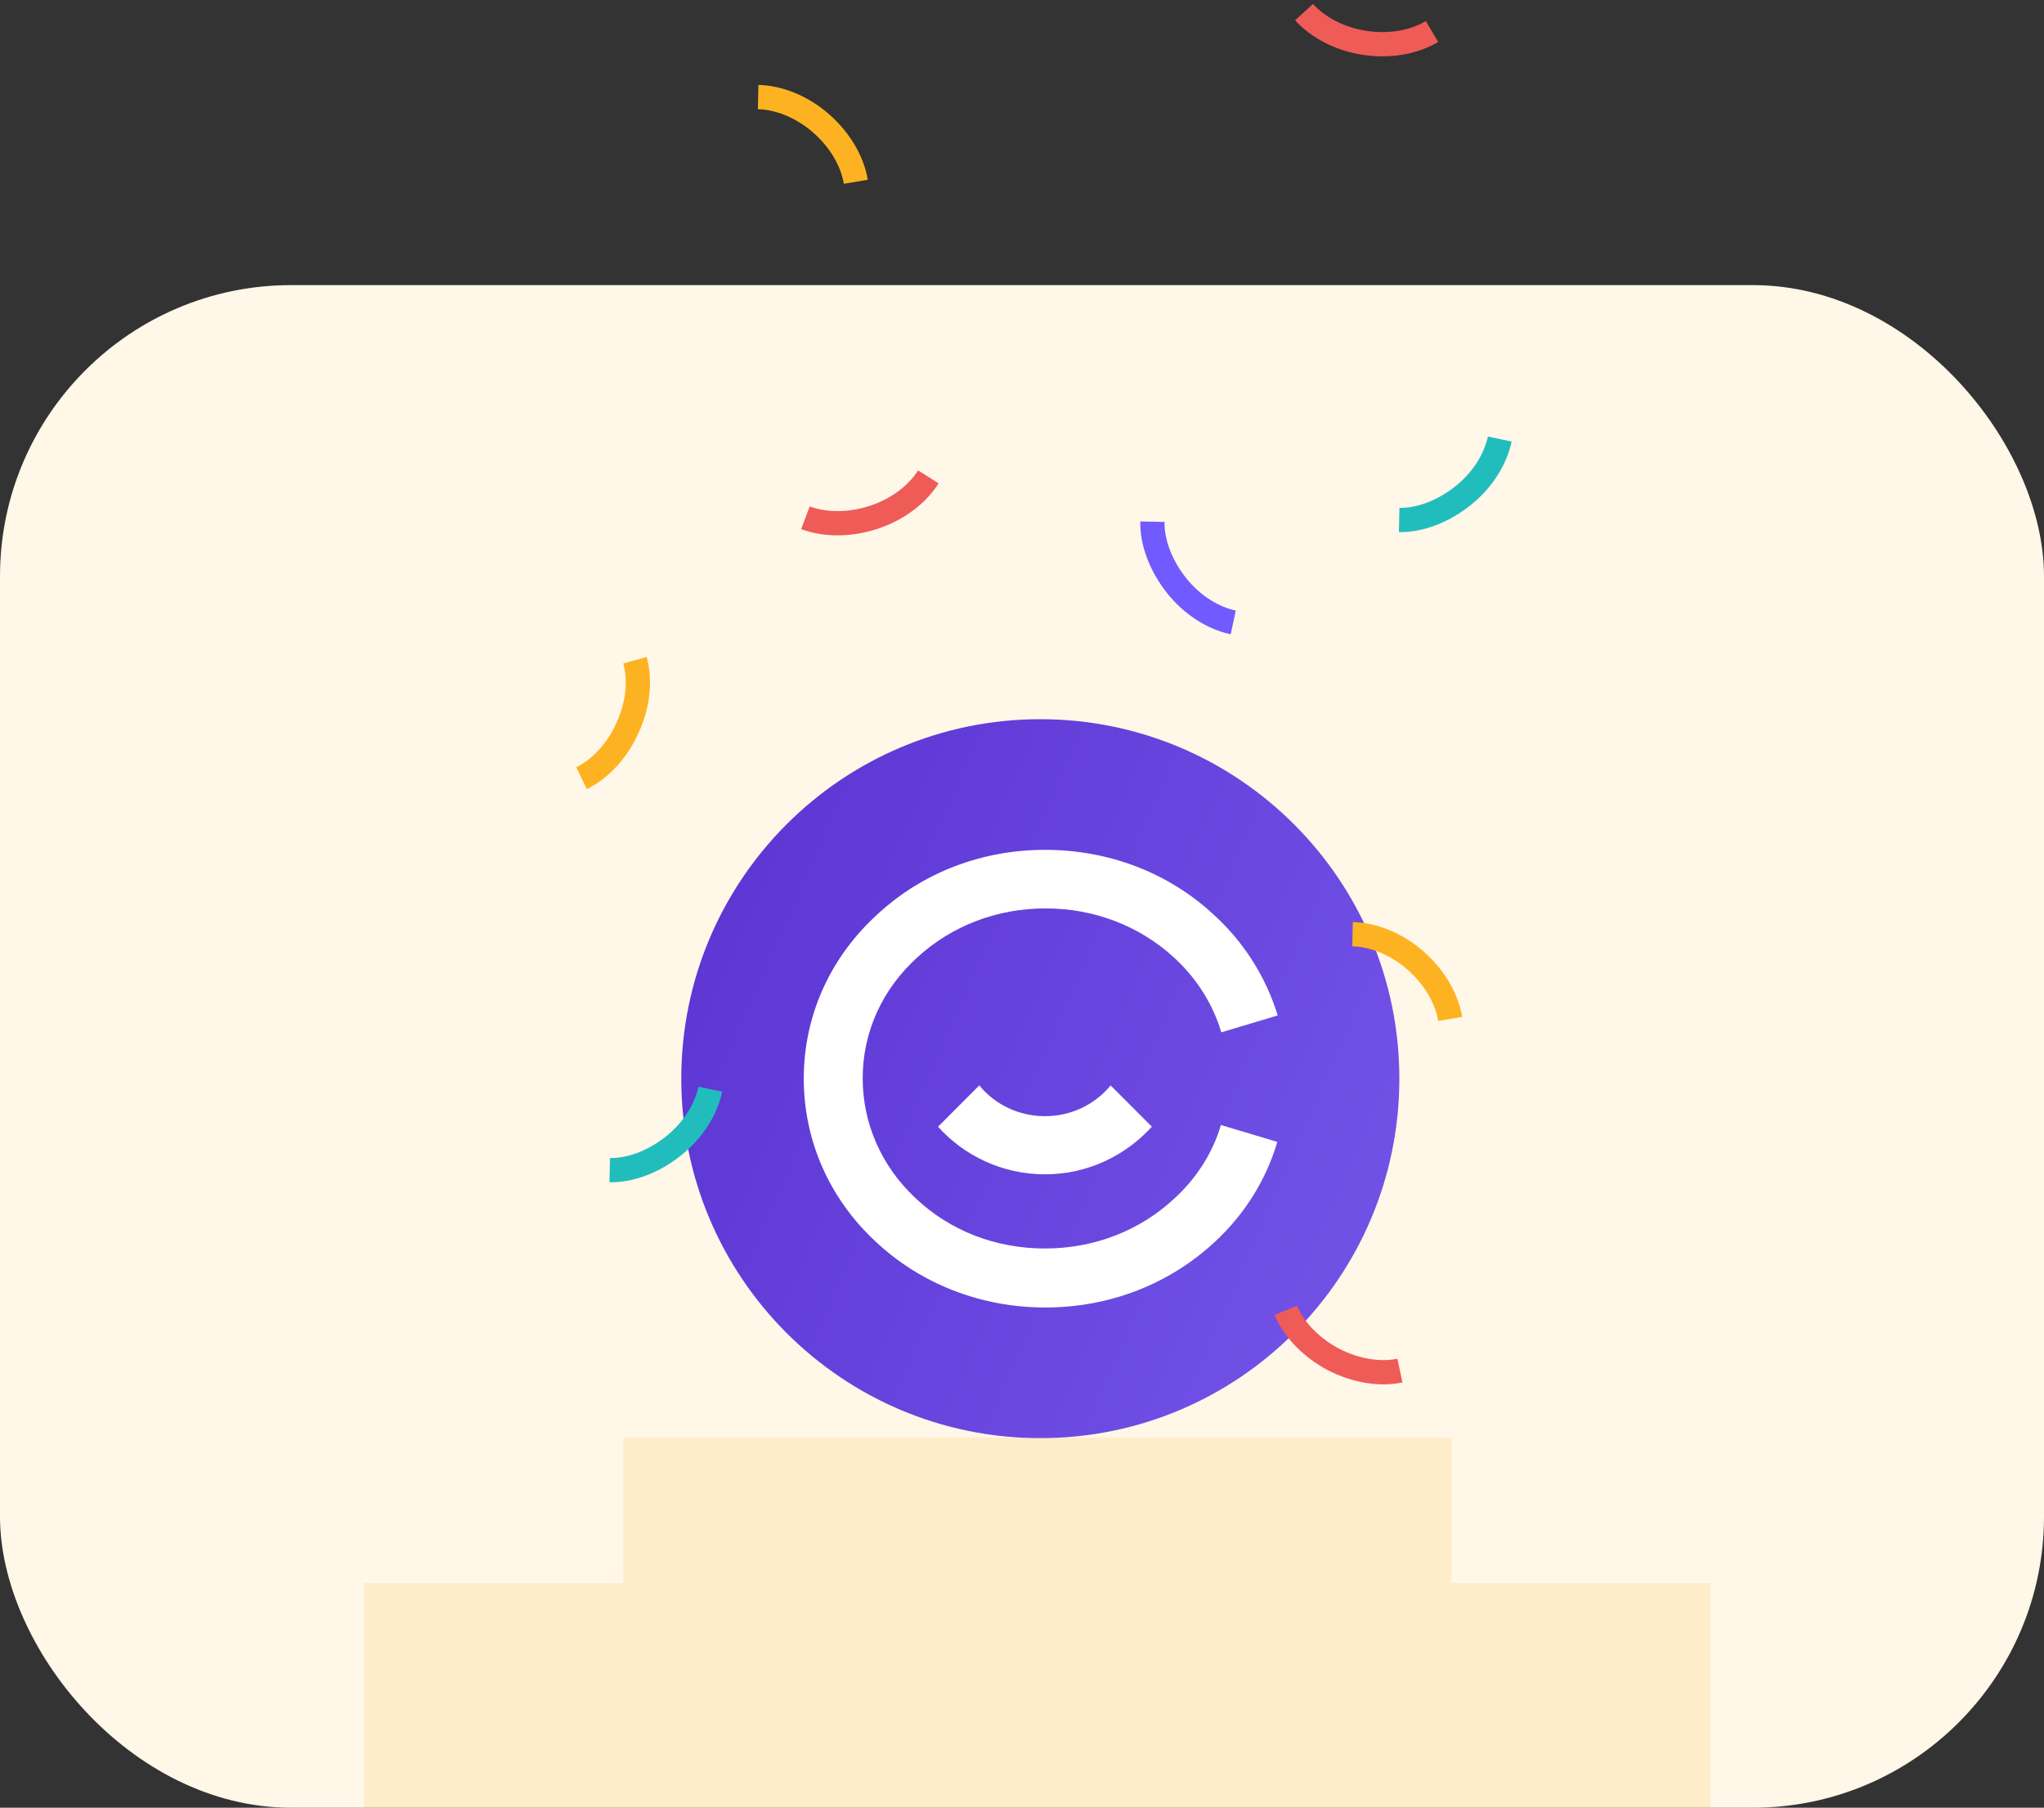 <svg width="337" height="298" viewBox="0 0 337 298" fill="none" xmlns="http://www.w3.org/2000/svg">
<rect x="0" y="0" width="337" height="298" fill="#333333" stroke="none"/>
<rect y="47" width="337" height="251" rx="48" fill="#FFF7E8"/>
<path d="M171.52 237.074C204.212 237.074 230.715 210.543 230.715 177.815C230.715 145.088 204.212 118.557 171.52 118.557C138.827 118.557 112.324 145.088 112.324 177.815C112.324 210.543 138.827 237.074 171.52 237.074Z" fill="url(#paint0_linear)"/>
<path d="M203.327 102.604C200.065 101.909 196.595 99.825 193.958 96.49C191.321 93.156 189.933 89.335 190.002 86" stroke="#715AFF" stroke-width="4" stroke-miterlimit="10"/>
<path d="M247.269 72.375C246.575 75.64 244.494 79.114 241.162 81.754C237.831 84.394 234.015 85.783 230.684 85.713" stroke="#21BDBD" stroke-width="4" stroke-miterlimit="10"/>
<path d="M117.113 179.553C116.419 182.818 114.337 186.291 111.006 188.931C107.675 191.571 103.858 192.961 100.527 192.891" stroke="#21BDBD" stroke-width="4" stroke-miterlimit="10"/>
<path d="M153.061 78.611C151.256 81.46 148.064 83.961 144.039 85.281C140.014 86.6 135.92 86.531 132.797 85.35" stroke="#EF5B57" stroke-width="4" stroke-miterlimit="10"/>
<path d="M230.807 225.934C227.545 226.629 223.52 226.004 219.772 224.059C216.025 222.044 213.249 219.057 212 216" stroke="#EF5B57" stroke-width="4" stroke-miterlimit="10"/>
<path d="M236.097 5.196C233.182 6.932 229.226 7.697 225.063 7.071C220.829 6.446 217.29 4.501 215 2" stroke="#EF5B57" stroke-width="4" stroke-miterlimit="10"/>
<path d="M125 16C128.331 16.07 132.148 17.528 135.34 20.307C138.532 23.086 140.545 26.629 141.1 29.964" stroke="#FDB321" stroke-width="4" stroke-miterlimit="10"/>
<path d="M223 154C226.331 154.069 230.148 155.528 233.34 158.307C236.532 161.086 238.545 164.629 239.1 167.964" stroke="#FDB321" stroke-width="4" stroke-miterlimit="10"/>
<path d="M104.692 108.83C105.594 112.095 105.247 116.125 103.443 120.015C101.708 123.905 98.863 126.823 95.879 128.282" stroke="#FDB321" stroke-width="4" stroke-miterlimit="10"/>
<path d="M239.252 260.971V237.004H102.748V260.971H60V297.999H282V260.971H239.252Z" fill="#FDB321" fill-opacity="0.15"/>
<path d="M193.727 197.475C188.037 202.824 180.473 205.811 172.284 205.811C164.164 205.811 156.6 202.894 150.91 197.475C145.289 192.195 142.235 185.178 142.235 177.745C142.235 170.173 145.427 163.087 151.257 157.807C156.947 152.597 164.373 149.748 172.423 149.748C180.334 149.748 187.829 152.597 193.519 157.807C197.267 161.211 199.973 165.518 201.361 170.173L210.66 167.394C208.717 161.072 205.108 155.306 200.043 150.721C192.617 143.843 182.763 140.092 172.284 140.092C161.874 140.092 152.089 143.843 144.664 150.721C136.822 157.876 132.52 167.463 132.52 177.815C132.52 187.957 136.683 197.475 144.248 204.561C151.742 211.647 161.736 215.537 172.353 215.537C182.971 215.537 192.895 211.647 200.389 204.63C205.247 200.115 208.786 194.418 210.591 188.235L201.292 185.456C199.973 189.972 197.336 194.14 193.727 197.475Z" fill="white"/>
<path d="M189.91 185.734C185.538 190.527 179.292 193.584 172.283 193.584C165.274 193.584 158.959 190.527 154.656 185.734L161.457 178.926C164.025 182.052 167.911 183.997 172.283 183.997C176.655 183.997 180.541 182.052 183.109 178.926L189.91 185.734Z" fill="white"/>
<defs>
<linearGradient id="paint0_linear" x1="89.386" y1="92.549" x2="287.567" y2="179.33" gradientUnits="userSpaceOnUse">
<stop stop-color="#562BCD"/>
<stop offset="1" stop-color="#785CED"/>
</linearGradient>
</defs>
</svg>
